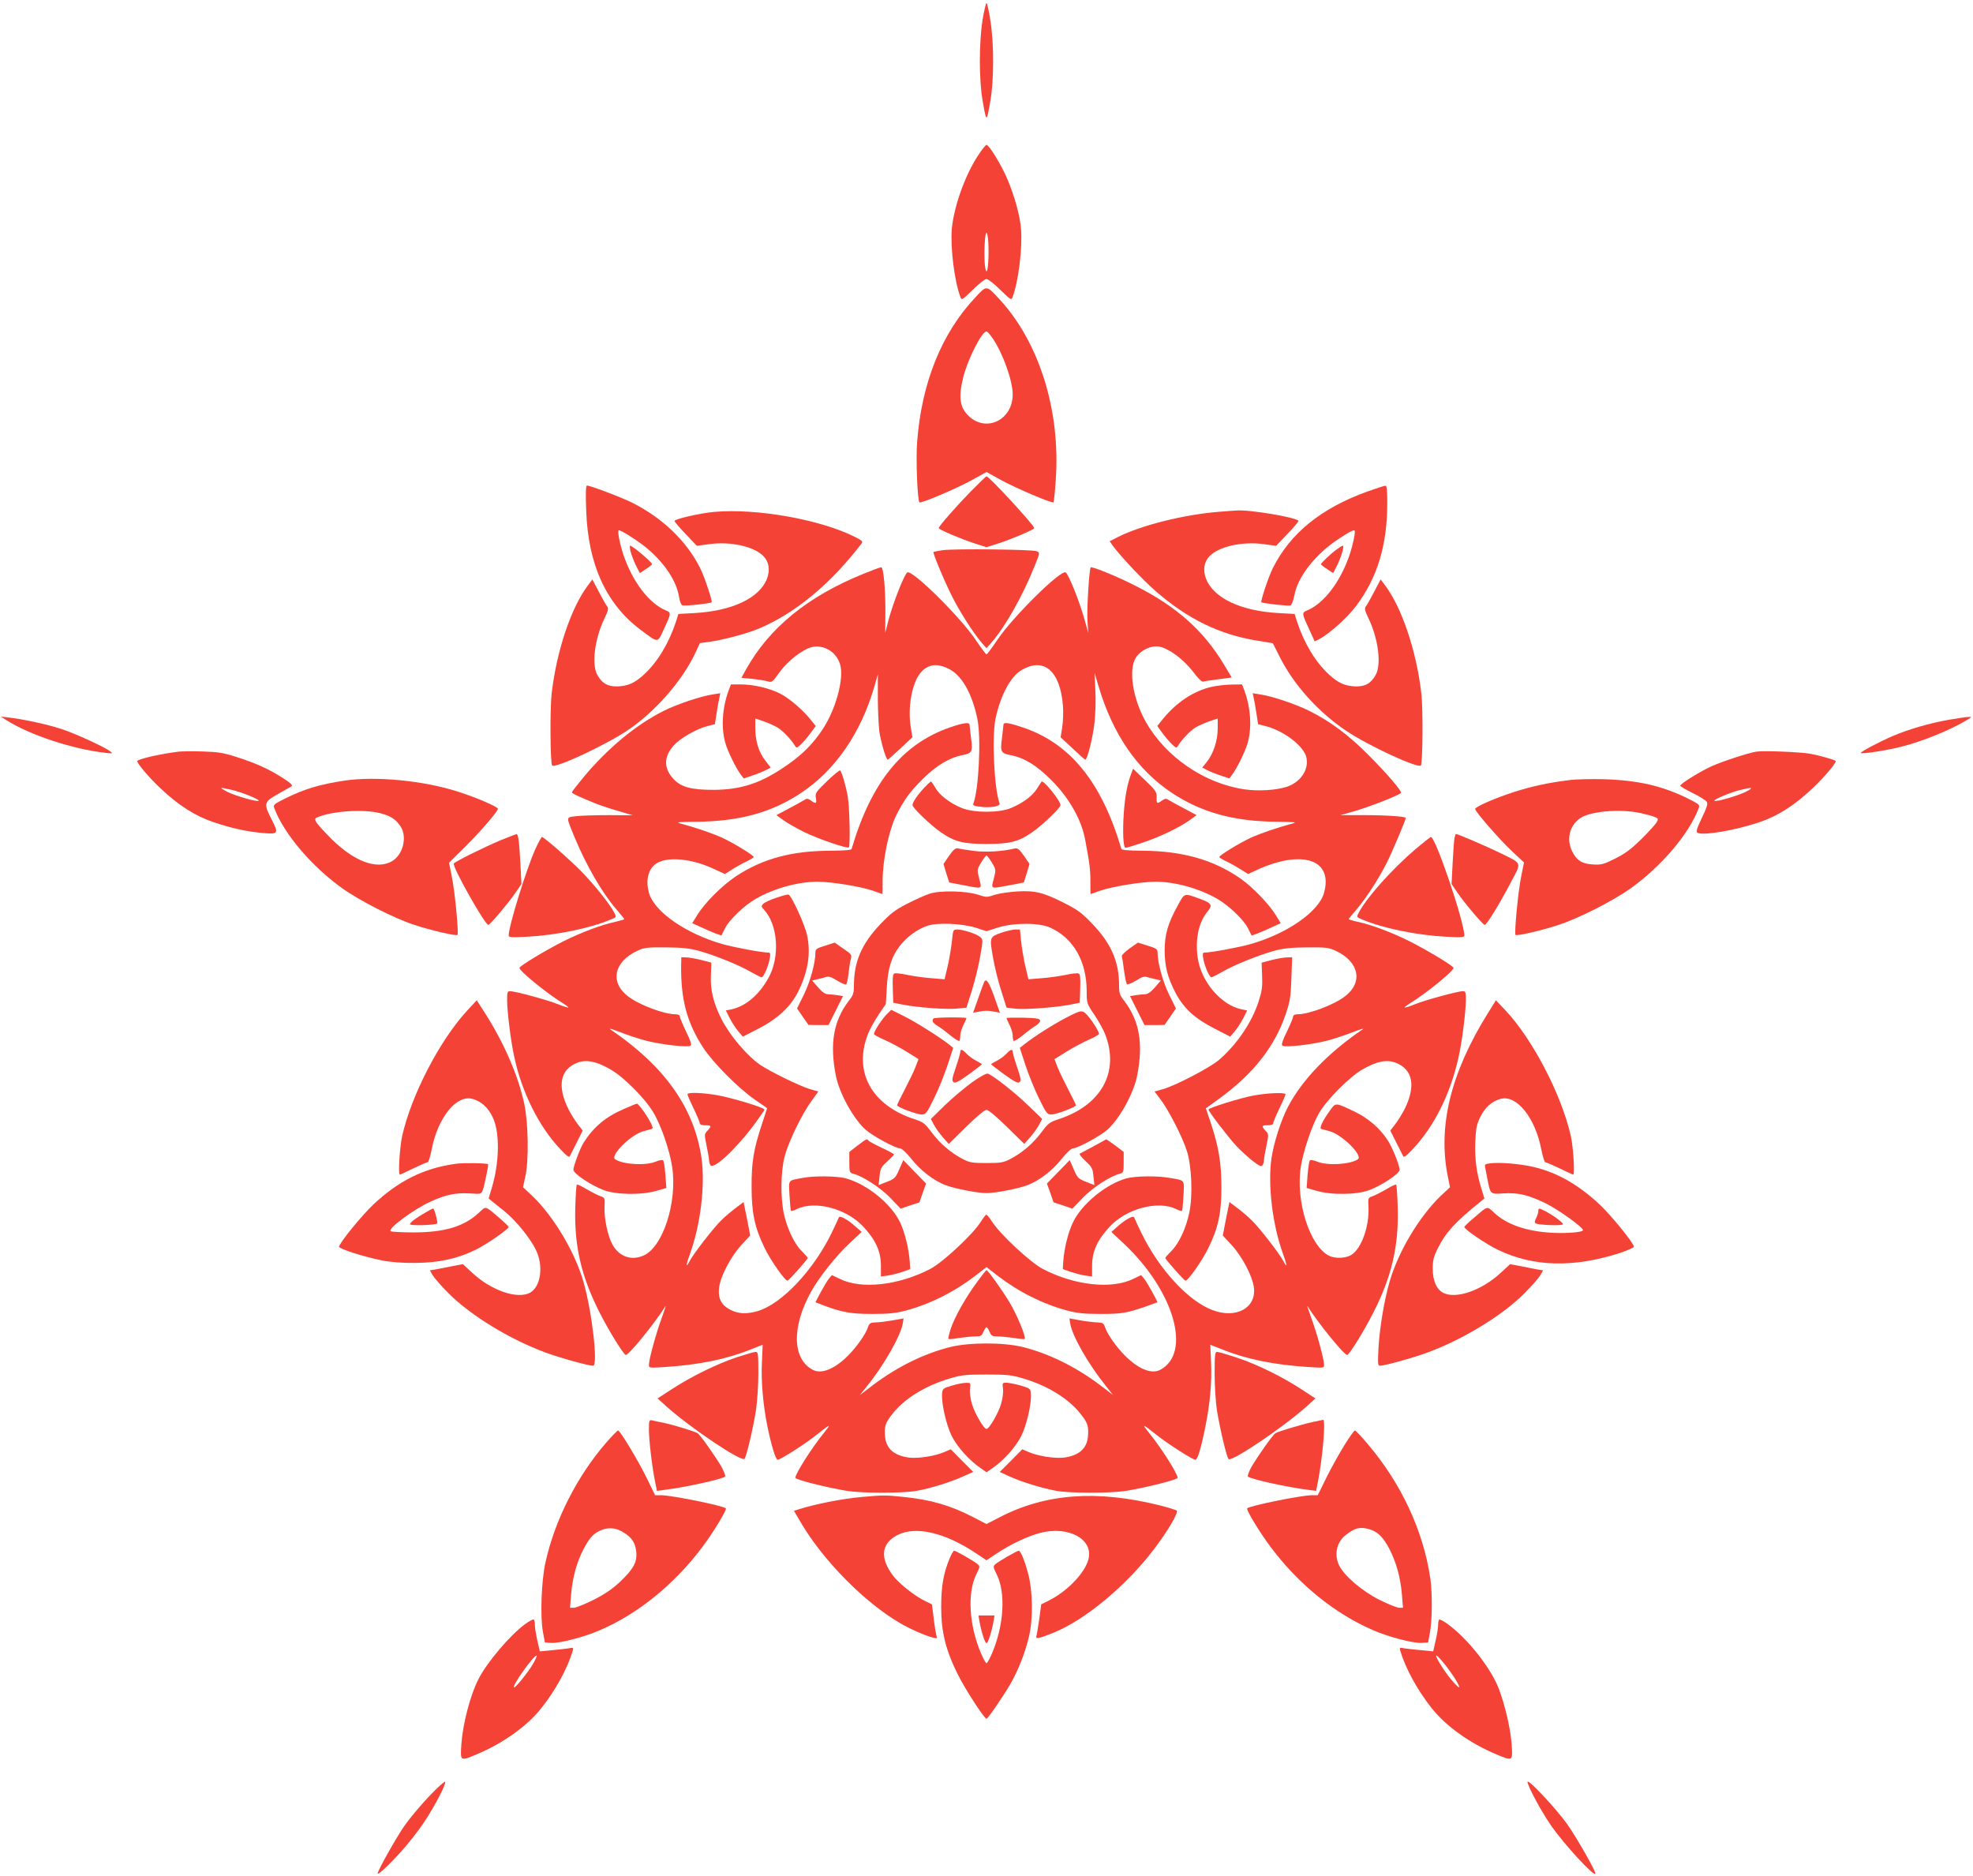 <?xml version="1.0" standalone="no"?>
<!DOCTYPE svg PUBLIC "-//W3C//DTD SVG 20010904//EN"
 "http://www.w3.org/TR/2001/REC-SVG-20010904/DTD/svg10.dtd">
<svg version="1.0" xmlns="http://www.w3.org/2000/svg"
 width="1280pt" height="1217pt" viewBox="0 0 1280 1217"
 preserveAspectRatio="xMidYMid meet">
<g transform="translate(0,1217) scale(0.1,-0.1)"
fill="#f44336" stroke="none">
<path d="M6374 12038 c-23 -149 -23 -387 1 -523 17 -98 21 -113 29 -104 2 2
12 49 21 104 24 135 24 373 0 523 -9 61 -21 112 -25 112 -4 0 -16 -51 -26
-112z"/>
<path d="M6343 11158 c-84 -129 -155 -331 -168 -473 -10 -123 17 -339 55 -440
9 -24 10 -24 81 45 39 39 79 70 89 70 10 0 50 -31 89 -70 71 -69 72 -69 81
-45 37 98 64 316 54 440 -7 87 -43 216 -89 324 -38 90 -118 221 -135 221 -6 0
-31 -32 -57 -72z m69 -564 c4 -88 -2 -184 -12 -184 -5 0 -10 27 -12 59 -4 84
2 191 12 191 5 0 10 -30 12 -66z"/>
<path d="M6328 10241 c-219 -232 -349 -554 -378 -938 -9 -113 2 -378 15 -392
9 -9 244 91 341 145 l94 52 94 -52 c98 -54 332 -153 341 -145 2 3 9 66 14 140
33 453 -106 898 -366 1179 -84 91 -81 91 -155 11z m112 -266 c66 -96 130 -275
130 -364 0 -162 -166 -247 -281 -144 -63 57 -73 125 -39 259 30 117 120 294
150 294 5 0 23 -20 40 -45z"/>
<path d="M6299 8983 c-92 -94 -209 -227 -209 -239 0 -9 145 -71 229 -98 l81
-26 81 26 c84 27 229 89 229 98 0 18 -293 336 -310 336 -3 0 -49 -44 -101 -97z"/>
<path d="M3803 8858 c12 -348 128 -603 349 -771 120 -90 113 -90 152 -5 51
109 52 113 16 128 -109 45 -216 185 -276 362 -25 76 -40 158 -29 158 14 0 98
-52 155 -95 130 -100 219 -228 236 -340 4 -27 13 -49 22 -52 14 -6 181 12 189
20 6 7 -48 170 -75 222 -87 174 -242 323 -437 422 -67 34 -274 113 -297 113
-8 0 -9 -48 -5 -162z"/>
<path d="M8870 8981 c-299 -108 -499 -270 -612 -496 -27 -52 -81 -215 -75
-222 8 -7 175 -26 189 -21 8 4 19 32 26 68 20 109 117 240 249 338 64 46 124
82 139 82 11 0 -6 -85 -30 -158 -60 -177 -167 -317 -276 -362 -36 -15 -35 -19
16 -128 l33 -73 30 15 c66 35 181 138 239 215 138 183 202 395 202 667 0 85
-3 114 -12 113 -7 0 -60 -17 -118 -38z"/>
<path d="M4632 8849 c-88 -8 -248 -44 -256 -58 -2 -3 29 -41 71 -84 l74 -78
80 11 c139 19 292 -15 353 -79 35 -37 43 -89 22 -145 -48 -125 -224 -209 -468
-223 l-107 -6 -16 -51 c-45 -137 -118 -259 -204 -339 -62 -58 -107 -78 -177
-80 -61 -1 -97 19 -128 73 -39 67 -19 233 45 367 25 52 28 67 18 79 -7 8 -31
51 -54 95 l-42 80 -27 -36 c-110 -144 -205 -427 -237 -703 -12 -106 -9 -455 3
-468 21 -20 342 130 488 227 178 119 356 322 440 501 l31 66 52 7 c90 11 256
55 335 89 234 100 460 288 660 548 12 15 7 20 -40 44 -225 114 -642 188 -916
163z"/>
<path d="M7910 8850 c-228 -18 -505 -87 -658 -164 l-53 -27 21 -30 c46 -64
200 -228 281 -297 205 -178 412 -279 655 -318 l102 -17 41 -82 c91 -184 252
-364 436 -487 141 -95 463 -244 483 -224 12 13 15 362 3 468 -32 276 -127 559
-237 703 l-27 36 -42 -80 c-23 -44 -47 -87 -54 -95 -10 -12 -7 -27 18 -79 64
-134 84 -300 45 -367 -31 -54 -67 -74 -128 -73 -70 2 -115 22 -177 80 -86 80
-159 202 -204 339 l-16 51 -107 6 c-244 14 -420 98 -468 223 -21 56 -13 108
22 145 61 64 214 98 353 79 l80 -11 74 78 c42 43 73 81 71 84 -14 23 -325 75
-404 67 -8 0 -58 -4 -110 -8z"/>
<path d="M4090 8595 c5 -20 20 -60 34 -90 l27 -53 39 26 c22 14 40 28 40 32 0
13 -127 120 -142 120 -3 0 -2 -16 2 -35z"/>
<path d="M8675 8608 c-37 -26 -105 -90 -105 -98 0 -4 18 -18 40 -32 l39 -26
27 53 c27 56 47 125 35 125 -3 0 -19 -10 -36 -22z"/>
<path d="M6117 8601 c-32 -5 -59 -10 -61 -12 -5 -6 60 -165 114 -275 50 -103
144 -250 199 -314 l31 -35 31 35 c90 103 204 304 282 500 34 84 34 85 13 94
-27 12 -533 17 -609 7z"/>
<path d="M5598 8446 c-359 -146 -607 -349 -757 -617 l-31 -56 69 -7 c39 -4 84
-11 100 -16 29 -8 32 -6 77 57 52 73 146 147 207 164 80 21 165 -30 188 -114
25 -91 -28 -286 -112 -415 -61 -93 -127 -161 -225 -230 -169 -120 -300 -165
-484 -166 -148 0 -213 18 -263 73 -62 69 -61 141 3 214 43 48 148 109 221 127
l47 12 11 71 c6 40 14 85 18 101 l6 29 -49 -8 c-76 -11 -231 -63 -319 -107
-179 -90 -359 -239 -516 -426 -43 -52 -79 -98 -79 -102 0 -7 44 -28 155 -73
28 -11 93 -33 145 -48 l95 -28 -156 1 c-86 0 -182 -3 -213 -7 -65 -8 -65 1
-10 -133 76 -184 179 -363 275 -474 27 -31 49 -58 49 -61 0 -2 -26 -10 -57
-17 -93 -20 -220 -68 -335 -125 -119 -60 -288 -162 -288 -174 0 -21 182 -169
283 -230 21 -13 36 -25 34 -27 -2 -2 -32 7 -66 21 -66 27 -279 85 -312 85 -17
0 -19 -7 -19 -58 0 -71 23 -261 45 -362 48 -232 160 -457 300 -605 41 -44 58
-56 62 -45 4 8 24 48 45 89 21 41 38 75 38 76 0 1 -14 20 -31 41 -17 22 -44
65 -60 96 -76 151 -56 261 57 304 58 22 124 9 215 -44 86 -49 225 -189 277
-278 52 -86 107 -248 123 -356 34 -230 -62 -522 -188 -574 -78 -33 -153 -7
-198 69 -32 56 -57 174 -53 250 3 56 2 57 -27 67 -16 6 -56 26 -89 45 -32 20
-61 33 -64 30 -3 -3 -8 -74 -10 -158 -6 -243 40 -440 158 -672 60 -119 157
-275 170 -275 21 0 188 206 257 316 6 11 -5 -24 -24 -76 -37 -100 -83 -268
-83 -304 0 -21 2 -21 108 -14 216 14 397 51 548 112 l82 32 -5 -115 c-6 -119
7 -267 33 -401 26 -131 56 -230 69 -230 17 0 172 98 245 156 101 80 106 82 58
22 -80 -98 -188 -268 -188 -295 0 -12 198 -62 330 -84 95 -17 375 -17 460 0
92 17 217 56 296 92 l68 30 -73 73 -73 74 -42 -18 c-59 -26 -169 -43 -228 -36
-97 13 -148 57 -156 135 -6 68 1 91 49 150 76 97 210 180 366 227 79 24 104
27 243 27 139 0 164 -3 243 -27 156 -47 290 -130 366 -227 48 -59 55 -82 49
-150 -8 -78 -59 -122 -156 -135 -59 -7 -169 10 -228 36 l-42 18 -73 -74 -73
-73 65 -30 c75 -34 207 -75 299 -92 85 -17 365 -17 460 0 132 22 330 72 330
84 0 27 -108 197 -188 295 -48 60 -43 58 58 -22 73 -57 228 -156 245 -156 14
0 36 71 64 210 31 152 44 296 38 421 l-5 115 82 -32 c151 -61 332 -98 549
-112 105 -7 107 -7 107 14 0 36 -46 204 -83 304 -19 52 -30 87 -24 76 65 -105
236 -316 257 -316 13 0 109 155 170 275 118 232 164 429 158 672 -2 84 -7 155
-10 158 -3 3 -32 -10 -64 -30 -33 -19 -72 -39 -89 -45 -29 -10 -30 -11 -27
-67 7 -126 -45 -273 -111 -314 -38 -23 -106 -25 -146 -5 -125 65 -216 354
-182 576 16 102 73 272 119 350 48 84 198 235 281 282 91 53 157 66 215 44
113 -43 133 -153 57 -304 -16 -31 -43 -74 -60 -96 -17 -21 -31 -40 -31 -41 0
-1 17 -35 38 -76 21 -41 41 -81 45 -89 4 -11 21 1 62 45 139 147 243 355 296
590 24 104 48 294 49 378 0 50 -2 57 -19 57 -33 0 -246 -58 -312 -85 -34 -14
-64 -23 -66 -21 -2 2 13 14 34 27 101 61 283 209 283 230 0 12 -169 114 -288
174 -115 57 -242 105 -334 125 -32 7 -58 15 -58 17 0 3 22 30 49 61 62 72 147
203 200 309 34 68 121 274 121 287 0 9 -127 18 -269 18 l-156 0 80 22 c103 29
295 104 314 122 9 9 -93 128 -209 244 -132 133 -248 219 -385 288 -88 44 -243
96 -319 107 l-49 8 6 -29 c4 -16 12 -61 18 -101 l11 -71 47 -12 c122 -31 253
-132 267 -207 15 -78 -39 -157 -127 -187 -69 -22 -183 -30 -273 -17 -261 37
-514 210 -643 439 -84 149 -113 336 -65 414 31 50 98 82 153 73 61 -11 156
-81 217 -160 29 -39 58 -69 65 -67 6 2 51 9 100 15 l88 12 -50 83 c-132 221
-309 378 -575 512 -124 63 -282 127 -290 119 -10 -10 -26 -278 -21 -347 l5
-77 -25 89 c-33 118 -105 297 -122 303 -36 14 -343 -290 -442 -437 -35 -52
-67 -95 -71 -95 -4 0 -36 43 -71 95 -99 147 -406 451 -442 437 -18 -7 -90
-190 -121 -303 l-23 -89 1 125 c1 157 -12 300 -27 300 -7 0 -60 -20 -119 -44z
m570 -622 c78 -46 141 -162 173 -319 25 -122 9 -456 -26 -547 -5 -12 4 -17 39
-21 68 -10 139 2 131 21 -35 91 -51 427 -27 547 31 149 96 273 165 315 147 91
255 0 273 -228 3 -42 1 -106 -5 -141 l-10 -64 76 -71 c41 -39 79 -72 83 -74
13 -5 50 141 61 243 6 55 9 150 5 210 l-5 110 25 -84 c93 -315 252 -545 477
-695 192 -127 402 -185 682 -187 107 -1 132 -3 105 -10 -105 -28 -209 -64
-276 -94 -73 -34 -204 -114 -204 -125 0 -3 21 -16 48 -29 26 -12 68 -36 93
-52 l46 -29 74 34 c41 19 112 43 158 52 202 40 306 -43 261 -208 -34 -122
-238 -264 -475 -332 -76 -22 -260 -56 -303 -56 -9 0 -11 -10 -6 -37 8 -50 40
-123 53 -123 5 0 37 16 70 35 75 44 234 108 338 137 61 16 108 21 213 22 121
1 140 -1 185 -22 153 -71 180 -205 60 -296 -71 -55 -234 -116 -307 -116 -16 0
-28 -5 -28 -13 0 -7 -18 -51 -40 -97 -28 -56 -38 -86 -31 -93 14 -14 193 6
295 33 44 12 118 36 165 55 47 18 75 26 61 17 -224 -152 -392 -327 -484 -502
-46 -88 -92 -233 -107 -332 -25 -175 6 -434 75 -623 27 -74 28 -97 2 -46 -25
48 -160 222 -208 267 -23 23 -65 58 -93 79 l-49 37 -22 -108 -21 -109 59 -64
c69 -76 135 -203 143 -276 15 -131 -117 -202 -269 -144 -156 58 -346 264 -460
498 -24 50 -46 96 -48 103 -5 15 -59 -14 -108 -59 l-40 -35 77 -72 c329 -307
448 -714 239 -823 -56 -29 -142 6 -229 94 -54 54 -113 137 -128 183 -9 26 -16
30 -47 31 -21 0 -70 6 -111 13 l-73 13 5 -33 c13 -81 119 -266 232 -406 l46
-58 -89 68 c-158 118 -330 202 -499 244 -125 30 -341 30 -466 0 -169 -42 -341
-126 -499 -244 l-89 -68 46 58 c108 133 219 327 232 407 l5 32 -73 -13 c-41
-7 -90 -13 -111 -13 -31 -1 -38 -5 -47 -31 -15 -46 -74 -129 -128 -183 -87
-88 -173 -123 -229 -94 -135 70 -139 280 -11 509 53 95 163 233 250 314 l77
72 -40 35 c-49 45 -103 74 -108 59 -2 -7 -24 -53 -48 -103 -117 -240 -323
-458 -477 -504 -71 -21 -125 -19 -177 7 -60 30 -83 75 -75 143 8 73 74 200
143 276 l59 64 -21 109 -22 108 -49 -37 c-28 -21 -70 -56 -93 -79 -48 -45
-183 -219 -208 -267 -26 -51 -25 -28 2 46 69 189 100 448 75 623 -48 326 -239
595 -591 834 -14 9 14 1 61 -17 47 -19 121 -43 165 -55 102 -27 281 -47 295
-33 7 7 -3 37 -31 93 -22 46 -40 90 -40 97 0 8 -12 13 -28 13 -73 0 -236 61
-307 116 -120 91 -93 225 60 296 45 21 64 23 185 22 105 -1 152 -6 213 -22
104 -29 263 -93 338 -137 33 -19 65 -35 70 -35 13 0 45 73 53 123 5 27 3 37
-6 37 -43 0 -227 34 -303 56 -237 68 -441 210 -475 332 -24 88 -2 165 58 196
77 40 226 23 361 -40 l74 -34 46 29 c25 16 67 40 94 52 26 13 47 26 47 29 0
11 -131 91 -204 125 -67 30 -171 66 -276 94 -27 7 -2 9 105 10 280 2 490 59
682 187 222 147 389 390 475 689 l23 80 0 -165 c1 -91 6 -192 13 -225 16 -82
43 -166 52 -163 4 2 42 35 83 74 l76 71 -10 64 c-21 123 5 277 58 348 50 65
117 73 201 25z"/>
<path d="M6165 7452 c-310 -107 -512 -355 -640 -789 -3 -8 -44 -11 -133 -12
-255 0 -444 -51 -618 -166 -90 -60 -203 -173 -251 -252 l-32 -52 57 -26 c31
-15 74 -33 95 -41 l37 -13 24 48 c29 56 123 146 199 190 118 68 275 111 400
111 92 0 285 -32 362 -59 32 -12 60 -21 60 -21 1 0 1 37 1 83 0 138 40 330 89
429 52 103 90 154 175 238 84 83 170 135 253 151 65 13 69 21 56 116 -4 38 -8
74 -9 81 0 18 -37 14 -125 -16z"/>
<path d="M6510 7468 c-1 -7 -5 -43 -9 -81 -13 -95 -9 -103 56 -116 88 -17 169
-67 263 -161 115 -115 194 -254 219 -382 30 -157 35 -200 35 -275 0 -46 0 -83
1 -83 0 0 28 9 60 21 77 27 270 59 362 59 125 0 282 -43 400 -111 76 -44 170
-134 199 -190 l24 -48 37 13 c21 8 64 26 95 41 l57 26 -32 52 c-42 69 -148
180 -223 233 -174 124 -381 184 -642 185 -92 1 -134 4 -137 12 -129 437 -336
690 -649 791 -87 29 -116 32 -116 14z"/>
<path d="M5366 7103 c-73 -71 -78 -78 -73 -109 6 -38 1 -41 -32 -17 -21 14
-27 14 -45 2 -11 -7 -57 -32 -100 -55 l-79 -42 44 -32 c24 -18 85 -52 134 -77
95 -46 281 -110 292 -100 10 11 5 260 -7 328 -11 67 -38 159 -49 171 -3 4 -41
-27 -85 -69z"/>
<path d="M7340 7154 c-26 -67 -41 -146 -49 -254 -9 -126 -4 -230 11 -230 6 0
57 15 113 34 115 39 237 98 304 146 l44 32 -79 42 c-43 23 -89 48 -100 55 -18
12 -24 12 -45 -2 -33 -24 -36 -22 -35 21 1 34 -6 44 -76 111 l-77 74 -11 -29z"/>
<path d="M5999 7063 c-46 -49 -79 -97 -79 -116 0 -18 119 -132 185 -177 88
-61 144 -75 295 -75 151 0 207 14 295 75 66 45 185 159 185 177 0 28 -112 167
-123 152 -1 -2 -15 -23 -30 -46 -30 -48 -91 -92 -168 -125 -77 -32 -240 -32
-319 0 -75 30 -145 83 -172 132 -13 22 -25 40 -28 40 -3 0 -22 -17 -41 -37z"/>
<path d="M6157 6618 l-36 -53 18 -60 19 -60 88 -17 c133 -25 124 -28 107 41
-15 58 -15 60 12 105 15 25 31 46 35 46 4 0 20 -21 35 -46 27 -45 27 -47 12
-105 -17 -69 -26 -66 107 -41 l88 17 19 60 18 60 -36 53 c-29 41 -42 52 -58
48 -81 -20 -191 -26 -267 -16 -46 6 -92 13 -103 16 -16 4 -29 -7 -58 -48z"/>
<path d="M6030 6372 c-30 -10 -97 -40 -147 -66 -76 -39 -107 -63 -172 -132
-121 -127 -171 -244 -171 -395 0 -51 -4 -65 -33 -101 -99 -130 -125 -276 -85
-483 22 -116 114 -283 195 -355 49 -42 193 -120 223 -120 10 0 40 -28 70 -65
60 -77 149 -146 226 -174 61 -23 206 -51 264 -51 58 0 203 28 264 51 77 28
166 97 226 174 30 37 60 65 70 65 30 0 174 78 223 120 81 72 173 239 195 355
40 207 14 353 -85 483 -29 36 -33 50 -33 101 0 151 -50 268 -171 395 -67 71
-95 92 -177 134 -139 71 -195 86 -311 79 -53 -3 -120 -13 -148 -22 -51 -17
-55 -17 -105 0 -80 26 -248 30 -318 7z m302 -221 l68 -22 72 23 c104 33 271
33 342 0 151 -69 236 -219 236 -414 0 -76 1 -79 49 -150 27 -40 59 -97 70
-126 96 -244 -22 -461 -300 -552 -60 -20 -69 -27 -113 -86 -53 -71 -122 -131
-200 -172 -46 -24 -62 -27 -156 -27 -94 0 -110 3 -156 27 -78 41 -147 101
-200 172 -44 59 -53 66 -113 86 -278 91 -396 308 -300 552 11 29 42 85 68 124
l48 71 6 104 c6 123 30 202 85 273 44 58 116 110 181 131 65 21 225 14 313
-14z"/>
<path d="M6176 6068 c-4 -40 -16 -113 -27 -162 l-21 -89 -84 7 c-45 3 -115 13
-155 21 -40 9 -79 13 -86 10 -11 -3 -13 -27 -11 -97 l3 -93 60 -12 c95 -19
287 -33 354 -26 l61 6 35 111 c19 61 44 161 54 221 19 109 19 110 -1 127 -23
20 -109 48 -148 48 -26 0 -27 -2 -34 -72z"/>
<path d="M6502 6121 c-82 -28 -83 -29 -61 -156 10 -60 34 -160 54 -221 l35
-111 61 -7 c67 -6 260 8 354 27 l60 12 3 93 c2 70 0 94 -11 97 -7 3 -46 -1
-86 -10 -40 -8 -110 -18 -155 -21 l-84 -7 -21 89 c-11 49 -23 122 -27 162 l-7
72 -31 0 c-17 -1 -55 -9 -84 -19z"/>
<path d="M6386 5802 c-3 -6 -21 -53 -39 -106 l-34 -96 36 7 c45 8 57 8 102 0
l36 -7 -36 102 c-34 95 -51 122 -65 100z"/>
<path d="M5750 5587 c-31 -32 -80 -108 -80 -125 0 -5 29 -21 64 -36 35 -15
101 -50 145 -77 l80 -50 -20 -52 c-11 -29 -43 -94 -70 -146 -27 -52 -49 -97
-49 -101 0 -12 127 -60 159 -60 27 0 33 7 80 103 28 56 67 153 88 216 l37 113
-24 20 c-60 47 -212 144 -292 184 l-86 43 -32 -32z"/>
<path d="M6915 5567 c-89 -47 -206 -121 -275 -176 l-24 -19 37 -113 c21 -63
60 -160 88 -216 47 -96 53 -103 80 -103 32 0 159 48 159 60 0 4 -22 49 -49
101 -27 52 -59 117 -70 146 l-20 52 80 50 c44 27 110 62 145 77 35 15 64 32
64 38 -1 13 -36 72 -65 107 -43 51 -43 51 -150 -4z"/>
<path d="M6057 5563 c-14 -13 -6 -29 22 -46 16 -9 54 -37 84 -62 30 -24 57
-41 61 -38 3 4 6 19 6 35 0 16 9 46 20 68 11 22 20 42 20 45 0 7 -205 6 -213
-2z"/>
<path d="M6530 5565 c0 -3 9 -23 20 -45 11 -22 20 -52 20 -68 0 -16 3 -31 6
-35 4 -3 31 14 61 38 30 25 68 53 84 62 16 10 28 24 27 33 -3 12 -24 16 -111
18 -59 1 -107 0 -107 -3z"/>
<path d="M6230 5346 c0 -8 -13 -53 -29 -100 -24 -71 -27 -87 -15 -96 10 -9 32
2 99 50 47 34 85 64 85 66 0 2 -17 12 -37 23 -21 10 -49 31 -62 45 -27 29 -41
33 -41 12z"/>
<path d="M6529 5334 c-13 -14 -41 -35 -61 -45 -21 -11 -38 -21 -38 -23 0 -2
38 -32 85 -66 67 -48 89 -59 99 -50 12 9 9 25 -15 96 -16 47 -29 92 -29 100 0
21 -14 17 -41 -12z"/>
<path d="M6308 5150 c-47 -34 -127 -101 -178 -150 l-91 -89 20 -38 c11 -21 37
-57 58 -81 l38 -43 112 110 c69 68 121 111 133 111 12 0 64 -43 133 -111 l112
-110 38 43 c21 24 47 60 58 81 l20 38 -91 88 c-82 80 -224 192 -261 206 -9 3
-49 -18 -101 -55z"/>
<path d="M5037 6346 c-38 -12 -76 -30 -85 -39 -15 -15 -14 -18 5 -39 91 -99
104 -308 28 -443 -61 -110 -149 -184 -240 -203 l-36 -7 25 -50 c14 -27 39 -66
55 -85 l30 -35 96 49 c123 62 209 140 258 233 68 131 89 257 63 376 -16 73
-101 257 -121 264 -6 1 -41 -8 -78 -21z"/>
<path d="M7642 6298 c-65 -118 -86 -189 -86 -293 0 -104 19 -178 71 -277 52
-99 124 -165 249 -229 l105 -54 30 35 c16 19 41 58 55 85 l25 50 -36 7 c-134
28 -263 180 -285 336 -17 121 7 231 65 300 33 40 26 53 -48 80 -106 39 -101
41 -145 -40z"/>
<path d="M5353 6035 c-56 -17 -63 -22 -63 -45 0 -67 -33 -186 -74 -271 l-45
-91 37 -54 37 -53 65 -1 65 0 47 94 47 94 -37 6 c-20 3 -48 6 -62 6 -17 1 -37
15 -63 45 l-38 44 28 7 c15 3 41 10 56 14 23 8 37 4 77 -21 27 -17 54 -28 59
-25 5 3 12 35 16 71 4 37 10 79 15 94 7 27 4 31 -49 67 l-56 39 -62 -20z"/>
<path d="M7328 6017 c-29 -21 -52 -44 -50 -49 2 -6 8 -47 14 -92 6 -44 14 -85
19 -90 4 -5 30 5 58 22 41 26 55 30 78 22 15 -4 41 -11 56 -14 l28 -7 -38 -44
c-26 -30 -46 -44 -63 -45 -14 0 -42 -3 -62 -6 l-37 -6 47 -94 47 -94 65 0 65
1 37 53 37 54 -45 91 c-41 85 -74 204 -74 271 0 22 -8 28 -64 45 l-64 20 -54
-38z"/>
<path d="M4419 5908 c-3 -219 37 -371 142 -533 64 -98 225 -261 335 -338 l81
-56 -32 -98 c-55 -164 -70 -251 -69 -413 0 -169 20 -263 84 -395 40 -83 135
-218 150 -213 11 4 130 139 130 147 0 4 -18 24 -39 45 -48 47 -95 147 -116
244 -22 106 -20 270 5 368 24 94 113 278 175 362 l44 61 -56 16 c-62 18 -256
113 -320 156 -88 61 -198 191 -253 299 -51 102 -72 186 -68 280 l3 85 -65 17
c-36 9 -80 17 -97 17 l-33 1 -1 -52z"/>
<path d="M8250 5942 l-65 -17 3 -85 c3 -70 -1 -99 -22 -165 -44 -138 -143
-283 -260 -383 -59 -49 -276 -163 -359 -187 l-57 -16 41 -54 c52 -69 142 -245
169 -332 31 -96 39 -289 16 -398 -21 -103 -68 -203 -117 -251 -21 -21 -39 -41
-39 -45 0 -8 119 -143 130 -147 15 -5 110 130 150 213 64 131 84 226 84 390 0
159 -17 263 -68 417 l-33 98 86 62 c222 162 360 337 432 548 28 84 33 111 37
233 l5 137 -34 -1 c-19 0 -63 -8 -99 -17z"/>
<path d="M4460 5071 c0 -5 18 -47 40 -92 22 -46 40 -89 40 -96 0 -8 13 -13 35
-13 41 0 43 -5 14 -36 -20 -21 -20 -24 -5 -97 9 -42 16 -84 16 -94 0 -10 4
-24 9 -32 20 -31 167 106 288 269 34 47 63 88 63 92 0 12 -214 77 -306 93 -97
17 -194 20 -194 6z"/>
<path d="M8138 5064 c-86 -15 -298 -81 -298 -92 0 -12 124 -174 178 -233 28
-31 77 -75 107 -99 46 -35 58 -41 66 -29 5 8 9 22 9 32 0 10 7 52 16 94 15 73
15 76 -5 97 -29 31 -27 36 14 36 22 0 35 5 35 13 0 7 18 50 40 96 22 45 40 87
40 92 0 13 -112 9 -202 -7z"/>
<path d="M5563 4738 l-53 -41 0 -67 c0 -63 2 -68 24 -74 63 -16 176 -89 241
-156 l68 -71 61 21 61 20 21 61 22 61 -74 76 -74 76 -26 -60 c-24 -55 -29 -61
-80 -81 l-54 -21 6 56 c5 51 10 61 50 97 24 22 44 43 44 46 0 3 -36 23 -80 43
-44 21 -83 42 -86 47 -8 14 -15 10 -71 -33z"/>
<path d="M7095 4734 c-44 -24 -84 -45 -90 -48 -5 -2 11 -24 37 -48 42 -39 47
-48 52 -100 l6 -56 -54 21 c-51 20 -56 26 -80 81 l-26 60 -74 -76 -74 -76 22
-61 21 -61 61 -20 61 -21 68 71 c65 67 178 140 241 156 22 6 24 11 24 74 l0
67 -55 42 c-31 22 -57 40 -58 40 -1 -1 -38 -21 -82 -45z"/>
<path d="M5210 4529 c-102 -19 -93 -8 -88 -115 3 -52 7 -97 10 -99 3 -3 19 2
37 11 117 58 323 4 432 -114 80 -86 113 -159 114 -250 l0 -73 45 6 c25 4 68
15 95 24 l50 18 -3 49 c-6 83 -31 186 -62 253 -57 121 -216 250 -354 287 -56
15 -205 17 -276 3z"/>
<path d="M7309 4526 c-135 -38 -293 -168 -349 -288 -32 -68 -56 -168 -62 -252
l-3 -49 50 -18 c28 -9 70 -20 95 -24 l45 -6 0 73 c1 91 34 164 114 250 109
118 315 172 432 114 18 -9 34 -14 37 -11 3 2 7 47 10 99 5 106 13 97 -92 115
-79 14 -219 12 -277 -3z"/>
<path d="M6361 4241 c-52 -81 -245 -261 -326 -303 -205 -107 -448 -134 -588
-64 l-50 24 -18 -21 c-10 -12 -34 -52 -54 -89 l-35 -66 54 -21 c121 -45 177
-55 316 -55 107 0 152 5 217 22 159 43 314 121 451 226 l72 56 72 -56 c137
-105 292 -183 451 -226 65 -17 110 -22 217 -22 139 0 171 6 298 50 l72 26 -35
67 c-20 36 -44 76 -54 88 l-18 21 -50 -24 c-140 -70 -383 -43 -588 64 -80 42
-275 223 -327 304 -17 26 -35 48 -39 48 -4 0 -21 -22 -38 -49z"/>
<path d="M6340 3855 c-75 -102 -145 -226 -171 -302 -11 -35 -19 -66 -16 -69 2
-3 33 0 68 6 35 5 83 10 105 10 37 0 43 4 54 30 7 17 16 30 20 30 4 0 13 -13
20 -30 11 -26 17 -30 54 -30 22 0 70 -5 105 -10 35 -6 66 -9 69 -6 10 11 -51
159 -99 238 -49 81 -139 207 -149 208 -3 0 -30 -34 -60 -75z"/>
<path d="M4726 7688 c-41 -113 -48 -243 -20 -339 16 -56 71 -167 102 -207 l17
-22 56 19 c31 10 70 26 87 35 l32 16 -35 46 c-43 55 -65 128 -65 210 l0 63 56
-19 c31 -11 71 -29 89 -40 33 -20 90 -80 111 -116 11 -18 13 -18 39 6 15 14
43 46 62 72 l35 48 -31 39 c-53 67 -145 145 -205 174 -70 34 -169 57 -253 57
l-61 0 -16 -42z"/>
<path d="M7864 7715 c-120 -26 -235 -103 -325 -216 l-31 -39 35 -48 c19 -26
47 -58 62 -72 26 -24 28 -24 39 -6 21 36 78 96 111 116 18 11 58 29 89 40 l56
19 0 -65 c0 -78 -28 -163 -70 -216 l-30 -37 31 -17 c18 -9 57 -25 88 -35 l56
-19 17 22 c31 40 86 151 102 207 28 96 21 226 -20 339 l-16 42 -66 -1 c-37 0
-95 -7 -128 -14z"/>
<path d="M40 7499 c152 -97 434 -190 645 -213 47 -5 49 -5 30 10 -38 29 -222
113 -314 144 -95 31 -243 63 -341 75 l-55 6 35 -22z"/>
<path d="M12645 7501 c-129 -23 -260 -61 -366 -106 -88 -38 -213 -104 -207
-110 7 -8 169 17 260 40 140 35 324 110 430 175 32 19 32 20 8 19 -14 0 -70
-9 -125 -18z"/>
<path d="M1160 7294 c-113 -14 -250 -44 -269 -60 -9 -8 76 -109 149 -177 118
-112 227 -181 346 -221 115 -39 216 -61 319 -70 100 -9 104 -3 60 82 -56 110
-54 118 35 169 41 23 82 46 90 51 12 7 -1 20 -57 56 -89 57 -175 96 -301 136
-81 26 -117 32 -217 35 -66 2 -136 1 -155 -1z m346 -249 c66 -15 180 -62 172
-70 -9 -9 -155 33 -205 59 -56 29 -51 31 33 11z"/>
<path d="M11395 7294 c-52 -8 -220 -63 -289 -94 -74 -33 -206 -115 -205 -127
0 -5 37 -26 81 -48 45 -22 86 -48 91 -57 8 -12 0 -37 -32 -104 -32 -67 -39
-89 -29 -96 32 -21 246 15 402 68 119 40 228 109 346 221 73 68 158 169 149
177 -9 8 -110 36 -164 46 -66 12 -302 21 -350 14z m-68 -260 c-50 -26 -196
-68 -205 -59 -8 7 105 55 167 70 82 20 92 17 38 -11z"/>
<path d="M2235 7106 c-163 -25 -260 -54 -387 -117 -73 -37 -77 -40 -68 -63 62
-165 242 -377 441 -519 112 -80 337 -195 467 -237 105 -35 272 -74 280 -65 9
9 -17 284 -37 379 l-18 89 102 101 c101 100 215 232 215 249 0 13 -134 71
-258 111 -223 72 -534 102 -737 72z m230 -211 c69 -18 101 -38 133 -85 46 -69
17 -187 -57 -228 -98 -55 -243 -1 -392 147 -47 47 -92 96 -98 109 -11 20 -9
23 16 33 100 39 294 50 398 24z"/>
<path d="M10180 7109 c-132 -16 -242 -40 -355 -76 -122 -39 -255 -97 -255
-111 0 -17 160 -200 238 -273 l79 -74 -18 -90 c-20 -96 -46 -371 -37 -380 8
-9 175 30 280 65 130 42 355 157 467 237 199 142 379 354 441 519 9 23 5 26
-68 63 -168 83 -324 119 -547 126 -82 2 -184 0 -225 -6z m460 -213 c36 -8 78
-19 93 -25 25 -10 27 -13 16 -33 -6 -13 -51 -62 -98 -109 -67 -66 -105 -95
-171 -128 -77 -39 -91 -42 -145 -39 -72 4 -106 26 -135 84 -39 79 -19 165 50
215 62 46 258 63 390 35z"/>
<path d="M3250 6720 c-105 -44 -298 -139 -306 -152 -12 -18 202 -398 224 -398
11 0 129 140 176 208 l39 57 -7 135 c-7 138 -14 190 -25 189 -3 0 -49 -18
-101 -39z"/>
<path d="M9436 6733 c-3 -16 -8 -89 -12 -163 l-7 -135 39 -57 c46 -68 165
-208 176 -208 13 0 96 135 166 269 76 144 83 124 -73 201 -80 39 -268 120
-280 120 -2 0 -5 -12 -9 -27z"/>
<path d="M3475 6666 c-58 -127 -175 -504 -175 -565 0 -12 20 -13 118 -8 192
10 410 55 545 112 37 15 37 16 22 44 -27 54 -133 186 -212 266 -78 80 -244
225 -257 225 -4 0 -22 -33 -41 -74z"/>
<path d="M9185 6663 c-154 -131 -320 -317 -370 -414 -15 -28 -15 -29 22 -44
135 -57 353 -102 546 -112 97 -5 117 -4 117 8 -1 91 -187 640 -217 639 -4 0
-48 -35 -98 -77z"/>
<path d="M3030 5613 c-178 -193 -362 -549 -421 -813 -16 -74 -27 -250 -15
-250 3 0 42 18 87 40 46 22 88 40 93 40 6 0 18 38 27 85 40 206 161 355 264
326 56 -15 101 -55 131 -118 48 -98 45 -295 -7 -464 l-19 -64 22 -18 c13 -10
49 -39 81 -65 73 -59 166 -173 203 -249 52 -105 33 -242 -39 -280 -82 -42
-246 14 -369 126 l-65 60 -69 -13 c-38 -8 -86 -17 -107 -21 l-38 -6 18 -32
c10 -17 56 -70 103 -117 142 -143 399 -300 631 -385 95 -35 276 -85 307 -85
33 0 -7 352 -63 545 -55 193 -194 425 -332 557 l-60 56 14 64 c25 106 21 352
-6 478 -40 185 -131 395 -258 593 l-50 78 -63 -68z"/>
<path d="M9652 5596 c-242 -389 -326 -737 -258 -1064 l13 -64 -60 -56 c-138
-132 -277 -364 -332 -557 -35 -122 -64 -294 -72 -431 -5 -98 -4 -114 9 -114
31 0 212 50 307 85 232 85 489 242 631 385 47 47 93 100 103 117 l18 32 -38 6
c-21 4 -69 13 -107 21 l-69 13 -65 -60 c-123 -112 -287 -168 -369 -126 -44 23
-68 79 -68 157 0 54 6 77 32 130 53 106 112 171 281 307 l22 18 -19 63 c-32
104 -44 193 -40 302 4 90 8 113 32 163 31 63 76 103 132 118 103 29 224 -120
264 -326 9 -47 21 -85 27 -85 5 0 47 -18 93 -40 45 -22 84 -40 87 -40 12 0 1
176 -15 250 -60 266 -246 625 -422 813 l-64 68 -53 -85z"/>
<path d="M4048 4976 c-120 -52 -196 -116 -262 -219 -23 -37 -66 -152 -66 -176
0 -24 111 -99 195 -131 80 -31 247 -34 344 -5 l64 18 -6 85 c-4 47 -10 89 -15
94 -5 5 -26 1 -48 -8 -64 -27 -211 -19 -263 15 -36 23 101 160 182 182 23 6
48 13 55 15 9 3 8 13 -7 41 -24 48 -79 123 -89 123 -4 0 -42 -15 -84 -34z"/>
<path d="M8630 4968 c-49 -67 -73 -118 -58 -122 7 -2 32 -9 55 -15 81 -22 218
-159 182 -182 -52 -34 -199 -42 -263 -15 -22 9 -43 13 -48 8 -5 -5 -11 -47
-15 -94 l-6 -85 64 -18 c97 -29 264 -26 344 5 84 32 195 107 195 131 0 28 -45
141 -76 190 -48 76 -128 146 -217 188 -124 59 -121 59 -157 9z"/>
<path d="M2955 4620 c-206 -29 -368 -109 -535 -266 -77 -74 -220 -249 -220
-272 0 -14 159 -65 275 -88 60 -12 133 -18 220 -17 154 1 276 28 396 88 70 35
209 132 209 145 0 4 -26 29 -57 56 -100 85 -87 82 -139 34 -95 -87 -220 -125
-421 -125 -78 0 -145 4 -149 8 -18 18 150 142 260 192 97 45 164 58 253 53 73
-5 75 -5 85 21 10 26 38 164 35 168 -8 8 -163 10 -212 3z"/>
<path d="M9667 4623 c-32 -4 -36 -7 -32 -26 2 -12 9 -45 14 -72 20 -104 19
-103 104 -97 95 6 159 -9 272 -63 82 -40 245 -156 245 -176 0 -13 -110 -22
-209 -16 -161 10 -284 53 -365 127 -52 48 -39 51 -138 -34 -32 -27 -58 -52
-58 -56 0 -15 142 -112 220 -149 230 -110 487 -116 788 -20 50 17 92 35 92 41
0 23 -143 198 -220 272 -140 131 -278 210 -433 246 -86 20 -216 31 -280 23z"/>
<path d="M2762 4305 c-65 -37 -102 -65 -102 -77 0 -11 165 -6 176 5 6 5 -18
97 -26 97 -3 0 -24 -11 -48 -25z"/>
<path d="M9980 4313 c0 -10 -7 -30 -14 -45 -10 -18 -11 -30 -4 -34 19 -12 178
-17 178 -6 0 12 -64 58 -117 86 -40 20 -43 20 -43 -1z"/>
<path d="M4780 3365 c-129 -43 -294 -124 -420 -206 l-94 -61 63 -57 c160 -141
481 -356 501 -335 13 14 58 208 75 319 8 55 15 162 15 238 0 124 -2 137 -17
137 -10 0 -65 -16 -123 -35z"/>
<path d="M7880 3258 c0 -80 7 -185 15 -238 21 -126 64 -308 76 -316 25 -15
346 201 500 337 l63 57 -89 58 c-128 84 -292 164 -422 207 -61 20 -118 37
-127 37 -14 0 -16 -19 -16 -142z"/>
<path d="M6175 3181 c-55 -16 -60 -20 -63 -49 -6 -61 26 -204 62 -277 36 -72
115 -160 189 -210 l37 -26 38 26 c73 50 152 138 188 210 36 73 68 216 62 277
-3 29 -7 32 -68 50 -36 10 -77 18 -92 18 -25 0 -26 -2 -21 -39 3 -22 -2 -63
-12 -97 -17 -60 -77 -164 -95 -164 -18 0 -78 104 -95 164 -10 34 -15 75 -12
97 5 38 4 39 -26 38 -18 0 -59 -8 -92 -18z"/>
<path d="M4210 2893 c0 -71 22 -249 41 -341 l11 -54 51 7 c132 16 373 69 391
86 4 4 -6 32 -23 63 -38 65 -138 208 -155 218 -15 11 -160 55 -221 68 -27 5
-60 12 -72 15 -22 5 -23 3 -23 -62z"/>
<path d="M8512 2944 c-72 -16 -222 -61 -238 -72 -17 -10 -117 -153 -155 -218
-17 -31 -27 -59 -23 -63 18 -17 259 -70 391 -86 l51 -7 11 54 c31 153 53 409
35 407 -5 -1 -37 -7 -72 -15z"/>
<path d="M3930 2808 c-188 -218 -331 -501 -391 -773 -27 -118 -35 -354 -17
-450 l13 -70 40 -3 c53 -4 216 38 316 82 249 107 484 298 664 538 73 97 162
244 154 253 -18 17 -352 85 -420 85 l-39 0 -50 103 c-54 112 -177 317 -190
317 -5 0 -41 -37 -80 -82z m121 -583 c51 -33 71 -66 77 -124 6 -65 -19 -111
-106 -193 -51 -48 -99 -80 -172 -117 -56 -28 -113 -51 -127 -51 l-25 0 7 86
c9 110 37 210 81 295 41 78 68 105 121 125 49 18 96 11 144 -21z"/>
<path d="M8724 2798 c-32 -51 -85 -146 -117 -210 l-58 -118 -38 0 c-68 0 -402
-68 -420 -85 -8 -9 81 -156 154 -253 180 -240 415 -431 664 -538 100 -44 263
-86 316 -82 l40 3 12 65 c15 82 16 259 2 353 -47 311 -189 615 -409 873 -39
46 -75 84 -80 84 -5 0 -35 -42 -66 -92z m158 -548 c54 -15 91 -51 131 -127 45
-87 73 -187 82 -297 l7 -86 -25 0 c-14 0 -71 23 -127 51 -112 56 -226 153
-261 221 -36 71 -18 155 43 201 60 46 90 53 150 37z"/>
<path d="M5595 2459 c-128 -11 -300 -45 -412 -80 l-32 -10 45 -77 c144 -245
412 -517 642 -651 68 -40 164 -82 216 -95 24 -6 28 -4 22 10 -3 9 -12 59 -18
111 l-12 95 -51 25 c-64 32 -164 112 -199 158 -90 118 -80 212 27 267 118 60
307 16 508 -118 l69 -46 69 46 c89 59 200 111 281 132 185 47 346 -43 311
-173 -24 -89 -137 -206 -256 -266 l-50 -25 -13 -97 c-8 -54 -16 -104 -19 -112
-7 -17 25 -11 112 25 207 84 477 309 657 549 89 118 154 231 142 243 -5 5 -54
20 -109 34 -410 102 -743 77 -1040 -77 l-85 -44 -85 44 c-148 77 -276 114
-454 132 -113 12 -133 12 -266 0z"/>
<path d="M6162 2063 c-41 -98 -56 -182 -56 -318 0 -163 29 -279 109 -440 48
-96 171 -285 185 -285 9 0 111 149 156 227 53 94 95 202 120 308 27 115 24
293 -5 403 -22 86 -50 152 -62 152 -11 0 -132 -70 -151 -87 -16 -14 -16 -18 7
-64 62 -122 48 -338 -32 -521 -14 -32 -29 -58 -33 -58 -4 0 -19 26 -33 58 -80
183 -94 399 -32 521 23 46 23 50 7 64 -20 18 -140 87 -152 87 -4 0 -17 -21
-28 -47z"/>
<path d="M6354 1653 c12 -67 36 -143 46 -143 10 0 34 76 46 143 l6 37 -52 0
-52 0 6 -37z"/>
<path d="M3407 1634 c-98 -71 -250 -251 -304 -359 -53 -105 -101 -290 -110
-422 -7 -109 -8 -109 97 -65 173 72 330 184 423 302 91 115 168 255 202 369 7
23 6 24 -31 17 -22 -3 -71 -9 -110 -12 l-72 -7 -16 71 c-9 39 -16 84 -16 101
0 16 -3 32 -8 35 -4 2 -29 -11 -55 -30z m50 -260 c-35 -58 -116 -158 -123
-151 -12 12 127 207 147 207 4 0 -6 -25 -24 -56z"/>
<path d="M9336 1663 c-3 -4 -6 -19 -6 -35 0 -16 -7 -61 -16 -100 l-16 -71 -72
7 c-39 3 -88 9 -110 12 -37 7 -38 6 -31 -17 34 -114 111 -254 202 -369 93
-118 250 -230 423 -302 105 -44 104 -44 97 65 -7 100 -42 252 -83 361 -53 138
-207 332 -340 426 -23 16 -44 26 -48 23z m41 -295 c53 -68 96 -138 89 -145 -2
-2 -23 18 -47 46 -48 56 -113 161 -100 161 5 0 31 -28 58 -62z"/>
<path d="M2784 517 c-55 -58 -128 -145 -162 -194 -56 -82 -172 -289 -172 -307
0 -14 73 54 153 143 43 47 109 131 146 186 71 107 145 248 139 266 -2 6 -49
-36 -104 -94z"/>
<path d="M9910 610 c0 -25 86 -186 150 -279 84 -123 290 -346 290 -315 0 21
-121 232 -180 316 -71 102 -259 302 -260 278z"/>
</g>
</svg>
